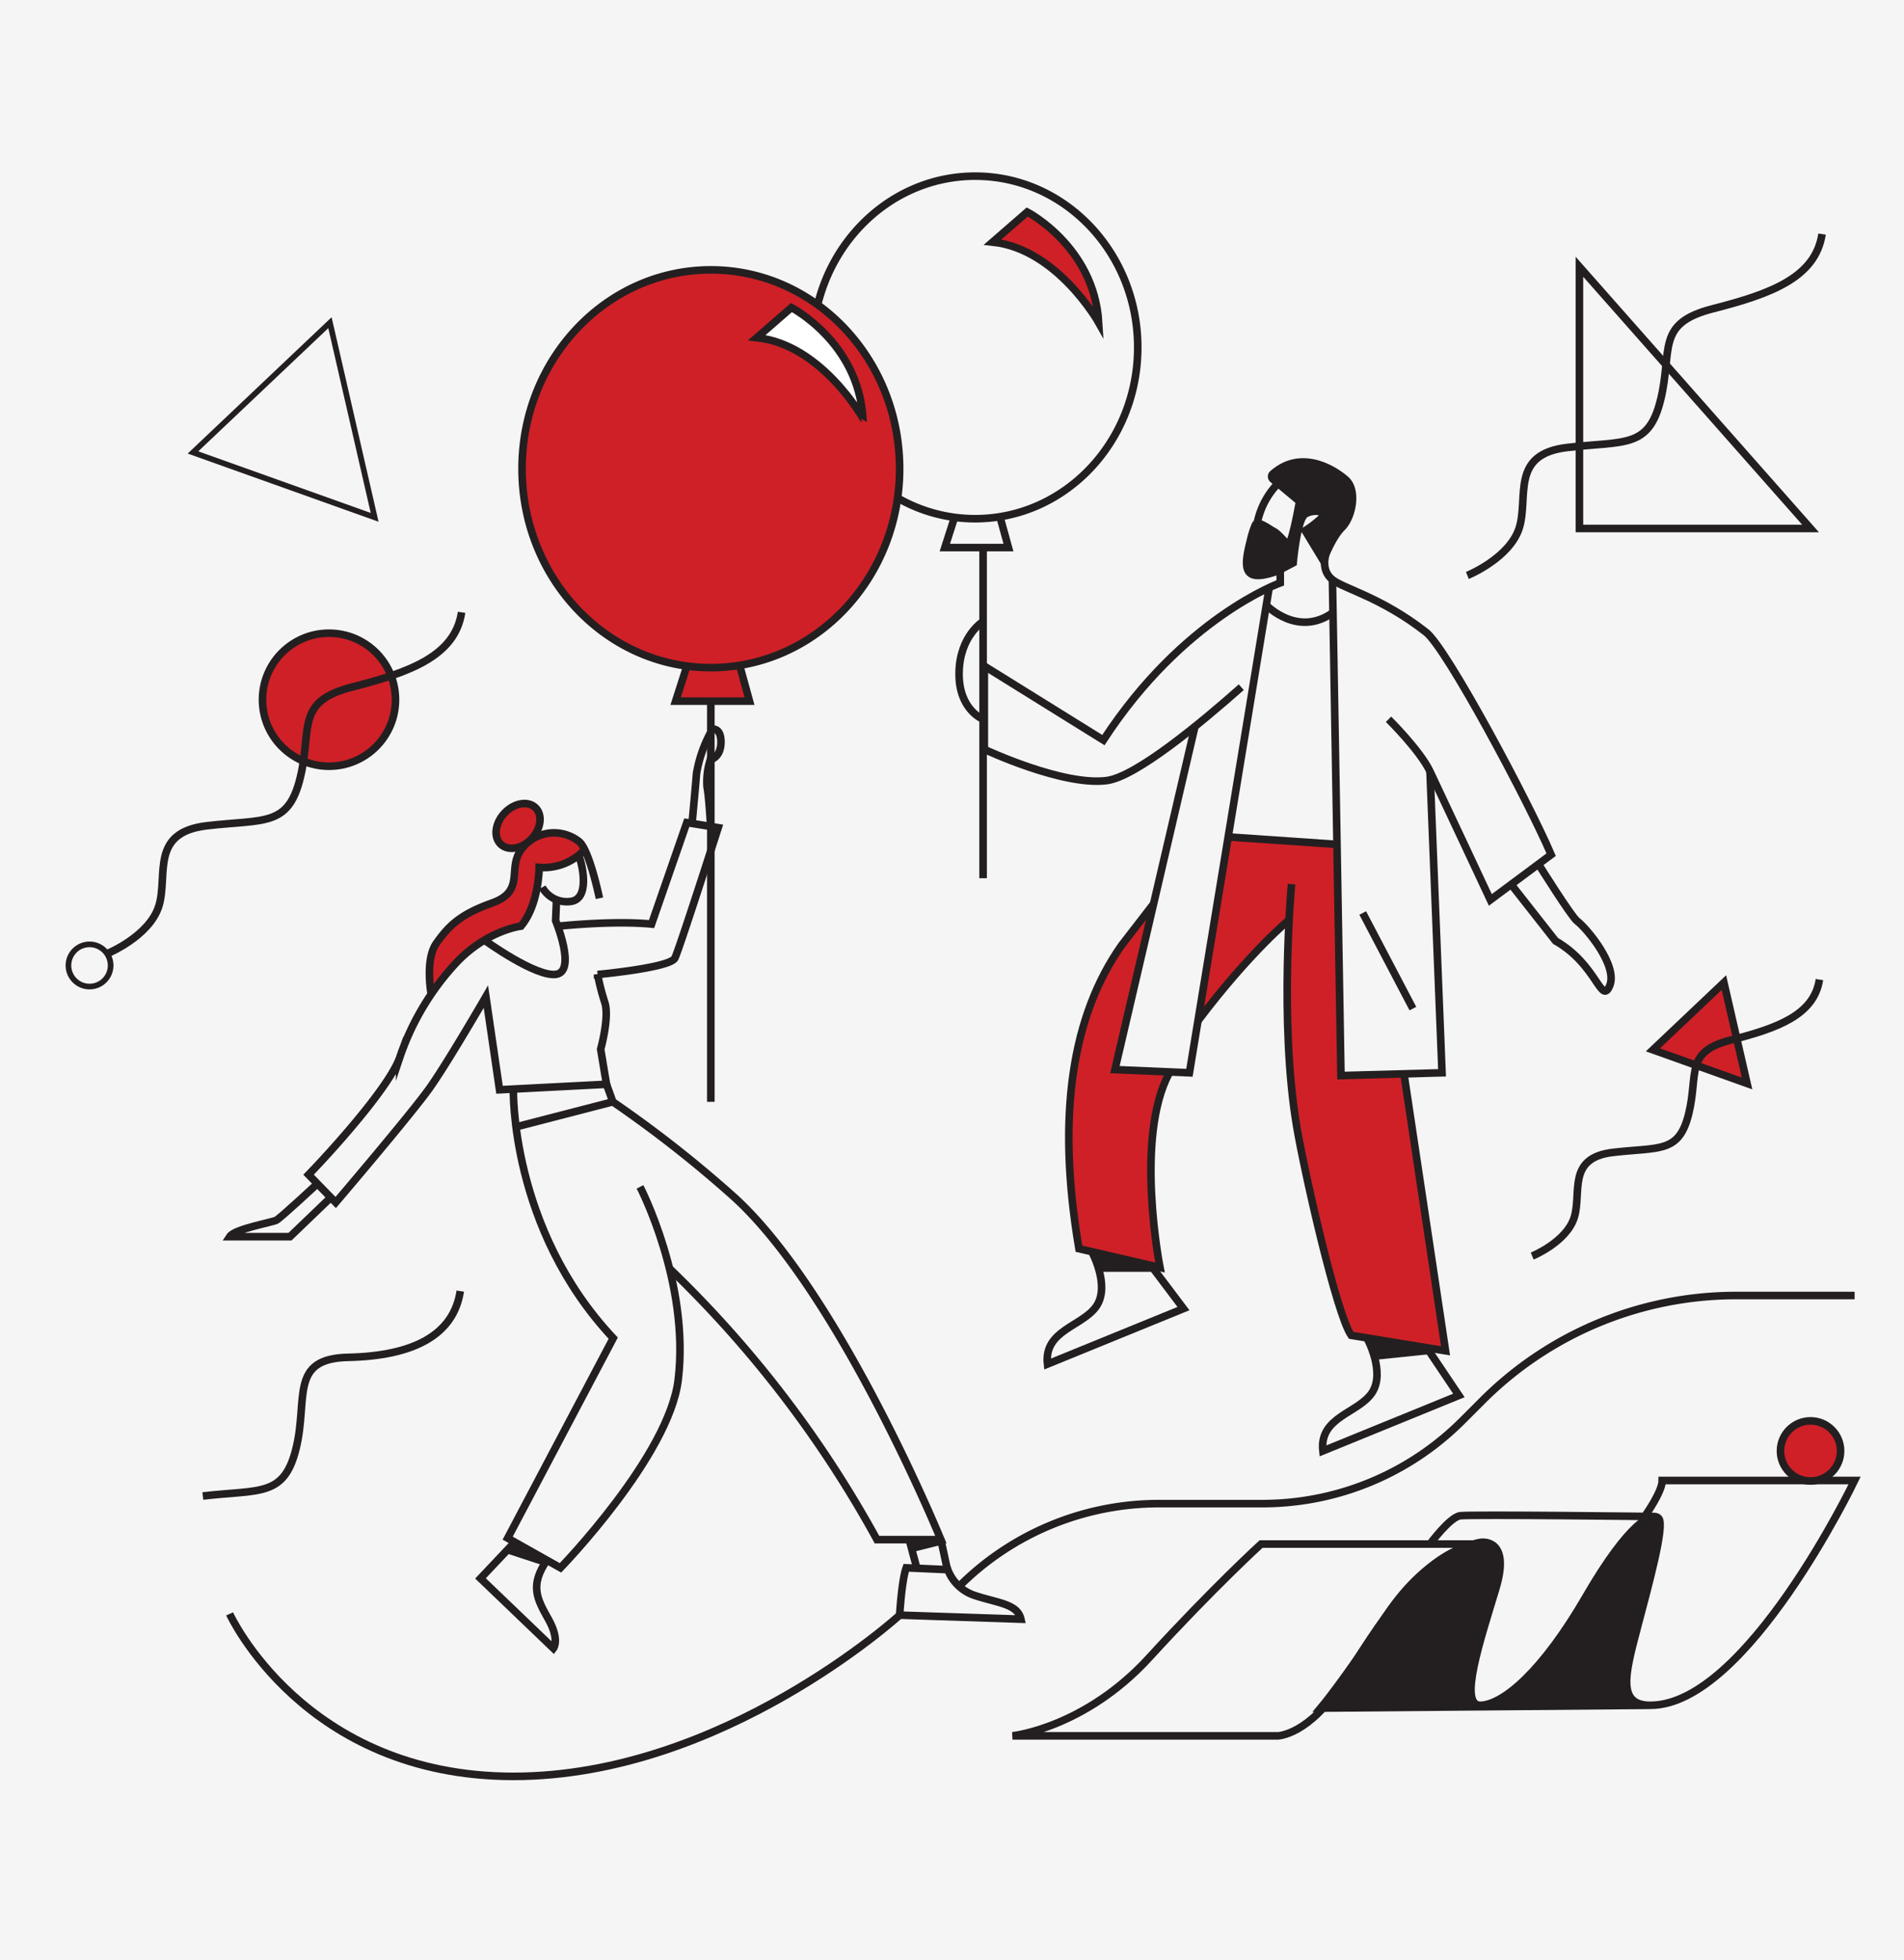 <svg id="Group_135" data-name="Group 135" xmlns="http://www.w3.org/2000/svg" width="377" height="388" viewBox="0 0 377 388">
  <g id="Group_134" data-name="Group 134" transform="translate(-269 -1684)">
    <rect id="REDBOX" width="377" height="388" transform="translate(269 1684)" fill="#f5f5f5"/>
  </g>
  <g id="Layer_2" data-name="Layer 2" transform="translate(-4.01 34.121)">
    <g id="Layer_4" data-name="Layer 4" transform="translate(17.56 0.75)">
      <path id="Path_471" data-name="Path 471" d="M358,230.54c-1.09-12.358,0-29.322,0-29.322s-8.2,7.464-9.995,10.061-8.01,8.952-8.01,8.952l5.8-33.831s-.454-1.927,3.106-1.472,18.44,1.472,18.44,1.472l.79,45.767,12.474-.342,8.231,54.83-18.684-3.065S360.466,258.474,358,230.54Z" transform="translate(-116.165 -54.115)" fill="#cf2027"/>
      <path id="Path_472" data-name="Path 472" d="M323.718,237.541s-3.561,6.482-3.653,17.738a113.561,113.561,0,0,0,1.826,20.805l-16.081-3.722s-3.514-24.057-.772-36.948c2.988-14.049,8.635-25.974,15.027-30.125l-7.127,31.618Z" transform="translate(-105.729 -60.037)" fill="#cf2027"/>
      <path id="Path_473" data-name="Path 473" d="M358.664,94.166c1.055.564,2.078,2.078,2.82,2.523s2.3-8.46,2.3-8.46l-5.29-4.417a.669.669,0,0,1,0-1.017c5.659-4.972,12.122-.88,14.419,1.13,2.375,2.078,1.336,7.421-.742,9.486s-3.671,6.543-3.671,6.543l-3.6-5.937a20.947,20.947,0,0,0,3.265-2.523c1.336-1.336-1.633-1.781-3.265-.742s-2.375,9.648-2.375,9.648l-3.117,1.633c-6.679,2.375-6.828-.3-5.343-6.085a17.5,17.5,0,0,1,.966-3.049C355.48,91.924,357.665,93.632,358.664,94.166Z" transform="translate(-120.021 -23.845)" fill="#231f20" stroke="#231f20" stroke-miterlimit="10" stroke-width="1.5"/>
      <path id="Path_474" data-name="Path 474" d="M361.023,85.454a15.626,15.626,0,0,0-5,9.6" transform="translate(-120.811 -25.302)" fill="none" stroke="#231f20" stroke-miterlimit="10" stroke-width="1.5"/>
      <path id="Path_475" data-name="Path 475" d="M375.3,106.149s-1.1,3.167,1.3,5.033,9.653,3.463,18.53,10.4c4.1,3.2,20.24,33.427,24.78,44.041l-12.04,8.956s-9.969-21.289-11.954-25.454-8.209-10.308-8.209-10.308" transform="translate(-126.326 -31.301)" fill="none" stroke="#231f20" stroke-miterlimit="10" stroke-width="1.5"/>
      <line id="Line_64" data-name="Line 64" x2="9.931" y2="18.929" transform="translate(256.276 145.868)" fill="none" stroke="#231f20" stroke-miterlimit="10" stroke-width="1.5"/>
      <path id="Path_476" data-name="Path 476" d="M377.236,113.236l1.694,98.171,20.009-.548-2.387-59.68" transform="translate(-126.959 -33.355)" fill="none" stroke="#231f20" stroke-miterlimit="10" stroke-width="1.5"/>
      <path id="Path_477" data-name="Path 477" d="M332.432,143.05l-15.843,67.914,14.75.634,15.754-95.812" transform="translate(-109.38 -34.094)" fill="none" stroke="#231f20" stroke-miterlimit="10" stroke-width="1.5"/>
      <path id="Path_478" data-name="Path 478" d="M358.794,120.344S365,126.831,372,121.806" transform="translate(-121.614 -35.415)" fill="none" stroke="#231f20" stroke-miterlimit="10" stroke-width="1.5"/>
      <circle id="Ellipse_22" data-name="Ellipse 22" cx="13.17" cy="13.17" r="13.17" transform="translate(38.423 90.475)" fill="#cf2027" stroke="#231f20" stroke-miterlimit="10" stroke-width="1.5"/>
      <path id="Path_479" data-name="Path 479" d="M446.1,26.009V77.822h45.764Z" transform="translate(-146.919 -8.072)" fill="none" stroke="#231f20" stroke-miterlimit="10" stroke-width="1.5"/>
      <path id="Path_480" data-name="Path 480" d="M491.413,186.239l-14.06,13.32L496,206.219Z" transform="translate(-163.621 -26.6)" fill="#cf2027" stroke="#231f20" stroke-miterlimit="10" stroke-width="1.5"/>
      <path id="Path_481" data-name="Path 481" d="M271.086,95.863l-1.922,5.987h12.6l-1.651-5.987" transform="translate(-95.634 -28.319)" fill="none" stroke="#231f20" stroke-miterlimit="10" stroke-width="1.5"/>
      <path id="Path_482" data-name="Path 482" d="M296.672,34.657C296.672,15.931,282.259.75,264.479.75s-32.193,15.181-32.193,33.907c0,17.27,12.258,31.524,28.11,33.637a30.889,30.889,0,0,0,4.083.27C282.259,68.564,296.672,53.383,296.672,34.657Z" transform="translate(-84.944 -0.75)" fill="none" stroke="#231f20" stroke-miterlimit="10" stroke-width="1.5"/>
      <path id="Path_483" data-name="Path 483" d="M196.334,137.317l-2.232,6.952h14.63l-1.917-6.952" transform="translate(-73.876 -40.335)" fill="#cf2027" stroke="#231f20" stroke-miterlimit="10" stroke-width="1.5"/>
      <path id="Path_484" data-name="Path 484" d="M125.8,215.707s-1.26-6.8,1.04-10.043,4.5-5.647,10.981-7.948,3.242-6.484,5.543-10.2a8.018,8.018,0,0,1,11.713-1.987s1.477.955.873,1.866a8.99,8.99,0,0,1-5.992,3.136l-2.775.117s-.24,4.742-1.166,7.017a32.691,32.691,0,0,1-2.44,4.619s-6.076,1.736-9.4,4.211C130.342,209.352,125.8,215.707,125.8,215.707Z" transform="translate(-53.979 -53.814)" fill="#cf2027"/>
      <path id="Path_485" data-name="Path 485" d="M155.059,202.508l-.17,4.108s4.133,9.95.14,10.616-14.245-6.762-14.245-6.762" transform="translate(-58.422 -59.231)" fill="none" stroke="#231f20" stroke-miterlimit="10" stroke-width="1.5"/>
      <path id="Path_486" data-name="Path 486" d="M156.915,196.36a5.576,5.576,0,0,0,5.784,2.773c3.879-.664,1.973-8.081,1.361-9.238" transform="translate(-63.097 -55.575)" fill="none" stroke="#231f20" stroke-miterlimit="10" stroke-width="1.5"/>
      <path id="Path_487" data-name="Path 487" d="M141.1,201.479s10.753-1.186,18.571-.43l6.978-20.092,6.221,1.009s-7.65,23.875-8.575,25.809-15.312,3.253-15.312,3.253a47.805,47.805,0,0,0,1.429,5.537c.953,2.926-.817,9.255-.817,9.255l1.157,6.941-18.44.948-2.744.141-2.7-18.441s-7.484,12.929-11.091,18.033-18.645,22.728-18.645,22.728l-5.376-5.512c4.355-4.491,15.855-17.148,18.033-23.136a51.892,51.892,0,0,1,11.5-19.121c6.056-6.192,12.521-6.941,12.521-6.941,3.606-4.287,3.606-11.636,3.606-11.636a11.013,11.013,0,0,0,9.067-3.581" transform="translate(-44.211 -52.985)" fill="none" stroke="#231f20" stroke-miterlimit="10" stroke-width="1.5"/>
      <path id="Path_488" data-name="Path 488" d="M148.406,255.239s-.7,27.525,19.769,49.313l-20.9,39.59,10.45,5.878s21.523-22.151,23.323-37.261c2.291-19.228-7.572-38.157-7.572-38.157" transform="translate(-60.303 -74.516)" fill="none" stroke="#231f20" stroke-miterlimit="10" stroke-width="1.5"/>
      <path id="Path_489" data-name="Path 489" d="M187.295,290.366a223.1,223.1,0,0,1,41.094,53.687h12.653s-19.813-48.4-40.751-67.647a237.174,237.174,0,0,0-24.206-19.029l-1.251-3.473" transform="translate(-68.291 -74.129)" fill="none" stroke="#231f20" stroke-miterlimit="10" stroke-width="1.5"/>
      <line id="Line_65" data-name="Line 65" y1="4.962" x2="19.173" transform="translate(88.62 183.249)" fill="none" stroke="#231f20" stroke-miterlimit="10" stroke-width="1.5"/>
      <path id="Path_490" data-name="Path 490" d="M146.478,381.538l-.859.91-5.921,6.272,14.446,13.848s1.3-1.694-1-5.778-3.694-6.7-.3-11.671" transform="translate(-58.107 -111.124)" fill="none" stroke="#231f20" stroke-miterlimit="10" stroke-width="1.5"/>
      <line id="Line_66" data-name="Line 66" x2="1.494" y2="5.579" transform="translate(166.474 269.925)" fill="none" stroke="#231f20" stroke-miterlimit="10" stroke-width="1.5"/>
      <path id="Path_491" data-name="Path 491" d="M264.731,380.85l1.1,5.081a8.506,8.506,0,0,0,5.479,5.923c4.583,1.549,8.568,1.649,9.265,4.737l-24.01-.8s.4-6.874,1.3-9.365l8.238.362" transform="translate(-91.981 -110.925)" fill="none" stroke="#231f20" stroke-miterlimit="10" stroke-width="1.5"/>
      <path id="Path_492" data-name="Path 492" d="M146.448,383.643l7.688,2.529s.472-1.162,0-1.427l-5.7-3.206" transform="translate(-60.063 -111.124)" fill="#231f20"/>
      <path id="Path_493" data-name="Path 493" d="M259.886,383.309l5.832-1.464-.642-.995h-5.849" transform="translate(-92.753 -110.925)" fill="#231f20"/>
      <path id="Path_494" data-name="Path 494" d="M87.124,281.63s-7.192,6.687-8.078,7.193-8.288,1.708-9.3,3.29H81.7l8.078-7.759" transform="translate(-37.831 -82.165)" fill="none" stroke="#231f20" stroke-miterlimit="10" stroke-width="1.5"/>
      <path id="Path_495" data-name="Path 495" d="M159.119,196.767s-1.972-9.564-4.041-11.234a8.018,8.018,0,0,0-11.713,1.987c-2.3,3.713.941,7.9-5.543,10.2s-8.68,4.706-10.981,7.948-1.04,10.043-1.04,10.043" transform="translate(-53.979 -53.814)" fill="none" stroke="#231f20" stroke-miterlimit="10" stroke-width="1.5"/>
      <ellipse id="Ellipse_23" data-name="Ellipse 23" cx="4.992" cy="3.695" rx="4.992" ry="3.695" transform="translate(82.919 129.744) rotate(-46.834)" fill="#cf2027" stroke="#231f20" stroke-miterlimit="10" stroke-width="1.5"/>
      <line id="Line_67" data-name="Line 67" y2="79.315" transform="translate(127.199 103.934)" fill="none" stroke="#231f20" stroke-miterlimit="10" stroke-width="1.5"/>
      <path id="Path_496" data-name="Path 496" d="M226.045,66.246c0-21.745-16.737-39.372-37.382-39.372S151.281,44.5,151.281,66.246c0,20.053,14.234,36.6,32.641,39.058a35.86,35.86,0,0,0,4.741.314C209.309,105.618,226.045,87.99,226.045,66.246Z" transform="translate(-61.464 -8.322)" fill="#cf2027" stroke="#231f20" stroke-miterlimit="10" stroke-width="1.5"/>
      <path id="Path_497" data-name="Path 497" d="M216.74,43.341l6.853-5.954s13.256,6.853,14.155,21.906C237.748,59.293,229.547,44.689,216.74,43.341Z" transform="translate(-80.438 -11.369)" fill="#fff" stroke="#231f20" stroke-miterlimit="10" stroke-width="1.5"/>
      <path id="Path_498" data-name="Path 498" d="M282.487,16.7l6.853-5.954S302.6,17.6,303.494,32.654C303.494,32.654,295.294,18.05,282.487,16.7Z" transform="translate(-99.495 -3.648)" fill="#cf2027" stroke="#231f20" stroke-miterlimit="10" stroke-width="1.5"/>
      <path id="Path_499" data-name="Path 499" d="M198.712,173.642s.748-8,.862-9.649a26.544,26.544,0,0,1,2.742-8.029" transform="translate(-75.212 -45.74)" fill="none" stroke="#231f20" stroke-miterlimit="10" stroke-width="1.5"/>
      <path id="Path_500" data-name="Path 500" d="M203.535,174.063s-.31-5.736-.693-7.655a14.085,14.085,0,0,1,.645-5.47s2.1-.37,2.1-3.5-2-2.489-2-2.489" transform="translate(-76.385 -45.431)" fill="none" stroke="#231f20" stroke-miterlimit="10" stroke-width="1.5"/>
      <path id="Path_501" data-name="Path 501" d="M69.745,401.541s14.679,32.168,56.188,32.168,76.478-31.917,76.478-31.917" transform="translate(-37.831 -116.922)" fill="none" stroke="#231f20" stroke-miterlimit="10" stroke-width="1.5"/>
      <path id="Path_502" data-name="Path 502" d="M365.485,198.1s-2.507,27.192,1.037,48.067c1.578,9.3,7.855,37.031,10.774,41.264l18.684,3.065-8.231-54.83" transform="translate(-123.304 -57.952)" fill="none" stroke="#231f20" stroke-miterlimit="10" stroke-width="1.5"/>
      <path id="Path_503" data-name="Path 503" d="M339.736,228.018c10.3-13.666,18.189-20.122,18.189-20.122" transform="translate(-116.09 -60.793)" fill="none" stroke="#231f20" stroke-miterlimit="10" stroke-width="1.5"/>
      <path id="Path_504" data-name="Path 504" d="M331.053,133.3c-7.893,7-20.793,17.717-26.616,18.483-8.7,1.144-24.262-6.18-24.262-6.18v-16.48l23.576,14.649c15.794-24.262,35.02-31.129,35.02-31.129v-3.634" transform="translate(-98.825 -32.131)" fill="none" stroke="#231f20" stroke-miterlimit="10" stroke-width="1.5"/>
      <line id="Line_68" data-name="Line 68" y1="65.453" transform="translate(181.107 73.531)" fill="none" stroke="#231f20" stroke-miterlimit="10" stroke-width="1.5"/>
      <path id="Path_505" data-name="Path 505" d="M277.892,124.887s-4.654,2.833-4.756,10.174,4.756,9.185,4.756,9.185" transform="translate(-96.784 -36.732)" fill="none" stroke="#231f20" stroke-miterlimit="10" stroke-width="1.5"/>
      <path id="Path_506" data-name="Path 506" d="M306.531,300.569s3.651,6.656.96,10.725-10.478,4.75-9.73,11.528l26.931-10.982-6.448-8.556" transform="translate(-103.908 -87.655)" fill="none" stroke="#231f20" stroke-miterlimit="10" stroke-width="1.5"/>
      <path id="Path_507" data-name="Path 507" d="M383.323,324.781s3.651,6.656.96,10.725-10.478,4.75-9.73,11.528l26.931-10.982-6.349-9.448" transform="translate(-126.167 -94.673)" fill="none" stroke="#231f20" stroke-miterlimit="10" stroke-width="1.5"/>
      <line id="Line_69" data-name="Line 69" x2="21.546" y2="1.472" transform="translate(229.636 130.813)" fill="none" stroke="#231f20" stroke-miterlimit="10" stroke-width="1.5"/>
      <path id="Path_508" data-name="Path 508" d="M288.025,420.042h52.581s6.216-.168,12.767-10.583,16.127-26.71,27.55-27.382H337.246s-9.407,8.567-22.175,22.511S288.025,420.042,288.025,420.042Z" transform="translate(-101.101 -111.28)" fill="none" stroke="#231f20" stroke-miterlimit="10" stroke-width="1.5"/>
      <path id="Path_509" data-name="Path 509" d="M373.932,412.332l65.3-.557c-6.552,0-5.04-6.049-2.688-14.953s5.544-20.495,4.368-22.007-5.88.672-14.447,15.455-16.3,21.335-20.831,21.5,0-13.1,3.024-23.183-3.024-9.071-3.024-9.071-9.985,1.309-18.674,14.513S373.932,412.332,373.932,412.332Z" transform="translate(-126.001 -109.058)" fill="#231f20" stroke="#231f20" stroke-miterlimit="10" stroke-width="1.5"/>
      <path id="Path_510" data-name="Path 510" d="M404.436,379.752s3.894-5.309,5.963-5.6,38.564.151,38.564.151" transform="translate(-134.843 -108.957)" fill="none" stroke="#231f20" stroke-miterlimit="10" stroke-width="1.5"/>
      <path id="Path_511" data-name="Path 511" d="M464.3,371.472s3.473-4.832,3.473-7.113h38.092s-21.36,44.5-40.439,44.5" transform="translate(-152.196 -106.145)" fill="none" stroke="#231f20" stroke-miterlimit="10" stroke-width="1.5"/>
      <circle id="Ellipse_24" data-name="Ellipse 24" cx="5.952" cy="5.952" r="5.952" transform="translate(338.99 246.41)" fill="#cf2027" stroke="#231f20" stroke-miterlimit="10" stroke-width="1.5"/>
      <path id="Path_512" data-name="Path 512" d="M432.614,192.84s6.37,10.171,7.482,11.022c2.028,1.552,8.153,8.948,6.472,12.859s-2.474-4.192-10.713-8.894l-8.788-11.185" transform="translate(-141.403 -56.429)" fill="none" stroke="#231f20" stroke-miterlimit="10" stroke-width="1.5"/>
      <path id="Path_513" data-name="Path 513" d="M323.643,237.055c-6.943,12.806-1.854,38.543-1.854,38.543l-16.053-3.722c-4.537-26.766-1.205-46.3,8.4-60.006l6.381-8.257" transform="translate(-105.654 -59.551)" fill="none" stroke="#231f20" stroke-miterlimit="10" stroke-width="1.5"/>
      <path id="Path_514" data-name="Path 514" d="M311.781,304.67H322.7l-1.358-1.419-9.906-2.3-.884.321" transform="translate(-107.63 -87.767)" fill="#231f20"/>
      <path id="Path_515" data-name="Path 515" d="M388.629,329.056l11.065-1.146-1.63-1.376-9.435-1.548-1.286.452" transform="translate(-129.889 -94.732)" fill="#231f20"/>
      <path id="Path_516" data-name="Path 516" d="M273.134,370.38h0a55.959,55.959,0,0,1,39.569-16.39h20.484a55.959,55.959,0,0,0,39.569-16.39l4.007-4.007a71.014,71.014,0,0,1,50.215-20.8h23.476" transform="translate(-96.784 -91.198)" fill="none" stroke="#231f20" stroke-miterlimit="10" stroke-width="1.5"/>
      <path id="Path_517" data-name="Path 517" d="M414.855,84.481s8.449-3.432,10.3-9.5-1.848-14.521,9.5-15.841,16.105.264,18.482-9.5-1.056-15.049,10.3-17.954,20.33-6.126,21.65-14.785" transform="translate(-137.863 -5.429)" fill="none" stroke="#231f20" stroke-miterlimit="10" stroke-width="1.5"/>
      <path id="Path_518" data-name="Path 518" d="M435.788,239.952s6.841-2.779,8.338-7.7-1.5-11.758,7.7-12.827,13.041.214,14.965-7.7-.855-12.186,8.338-14.537,16.461-4.96,17.53-11.972" transform="translate(-145.956 -26.168)" fill="none" stroke="#231f20" stroke-miterlimit="10" stroke-width="1.5"/>
      <path id="Path_519" data-name="Path 519" d="M8.085,272.262c11.353-1.32,16.105.264,18.482-9.5s-1.419-17.707,10.3-17.953c12.971-.273,20.87-4.451,22.191-13.111" transform="translate(18.527 -10.977)" fill="none" stroke="#231f20" stroke-miterlimit="10" stroke-width="1.5"/>
      <path id="Path_520" data-name="Path 520" d="M11.285,209.9s8.449-3.432,10.3-9.5-1.848-14.521,9.5-15.841,16.105.264,18.482-9.5S48.512,160,59.866,157.092s20.33-6.126,21.65-14.785" transform="translate(-3.669 -55.96)" fill="none" stroke="#231f20" stroke-miterlimit="10" stroke-width="1.5"/>
      <circle id="Ellipse_25" data-name="Ellipse 25" cx="4.178" cy="4.178" r="4.178" transform="translate(0 152.078)" fill="none" stroke="#231f20" stroke-miterlimit="10" stroke-width="1.12"/>
      <path id="Path_521" data-name="Path 521" d="M86.651,41.6,59.532,67.288,95.5,80.133Z" transform="translate(-34.87 -12.59)" fill="none" stroke="#231f20" stroke-miterlimit="10" stroke-width="1.12"/>
    </g>
  </g>
</svg>
